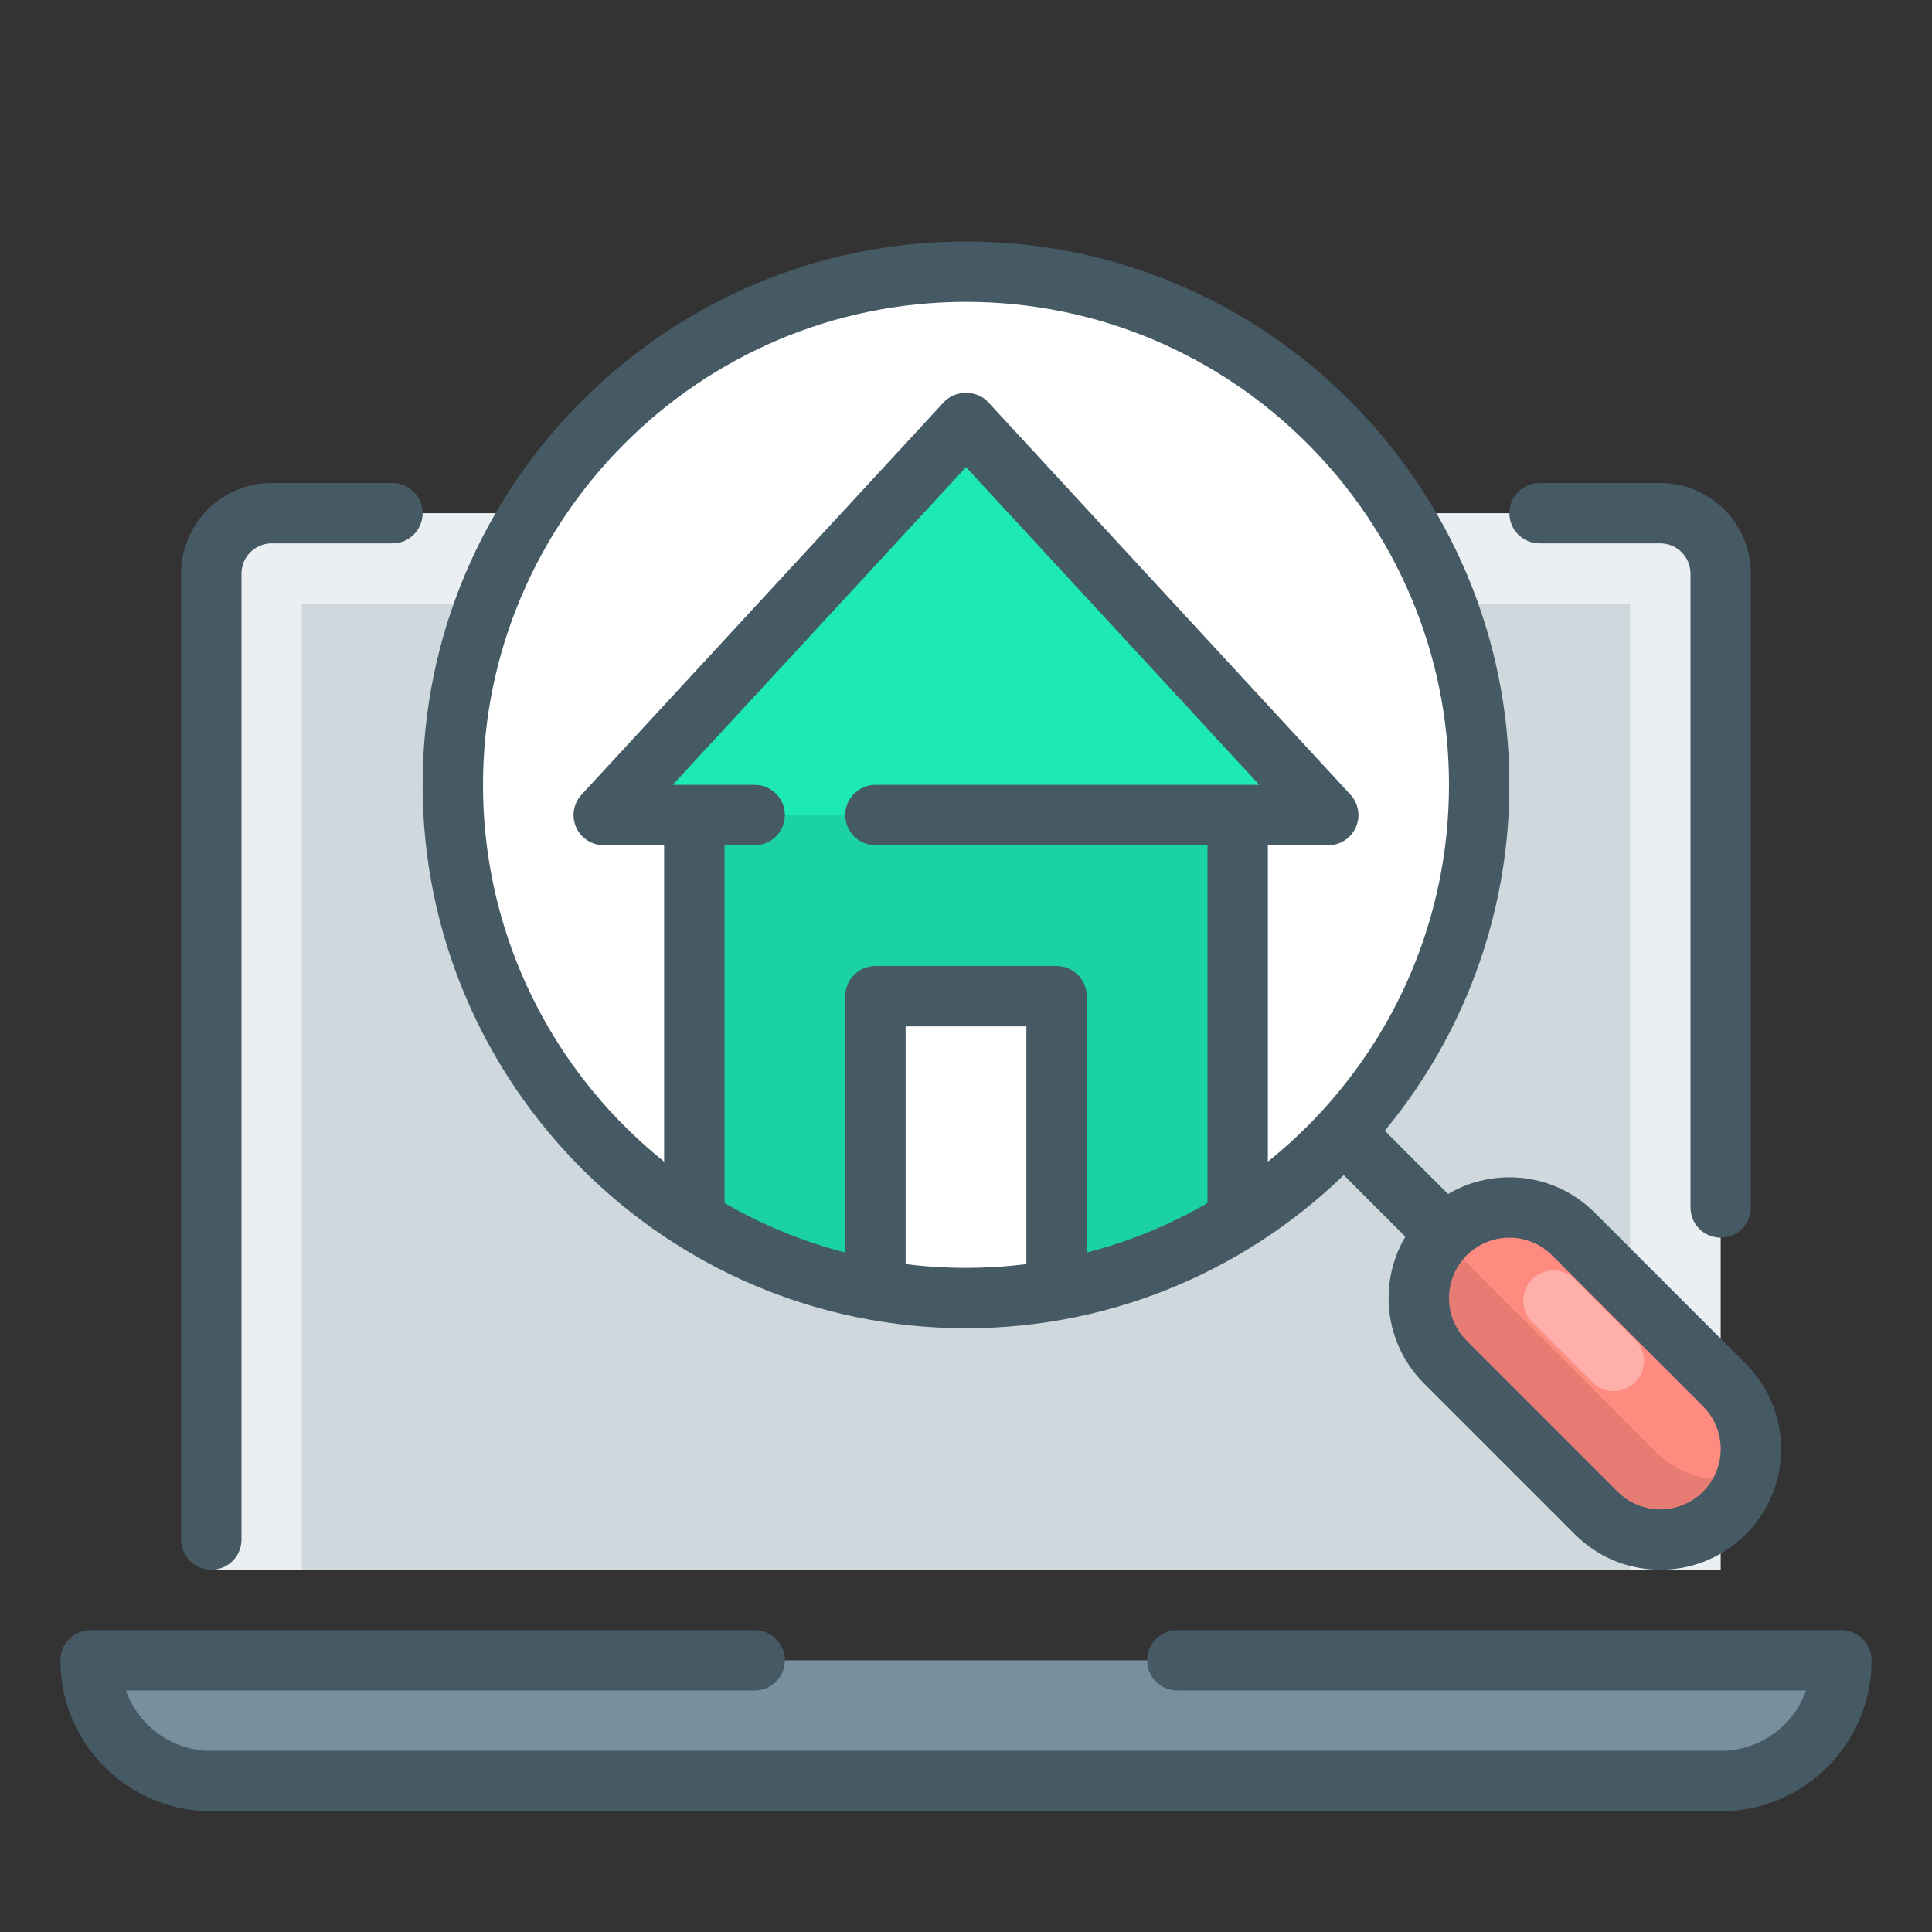 <?xml version="1.0" encoding="UTF-8" standalone="no"?><!-- icon666.com - MILLIONS OF FREE VECTOR ICONS --><svg width="1024" height="1024" viewBox="0 0 32 32" xmlns="http://www.w3.org/2000/svg"><rect x="0" y="0" width="32" height="32" fill="#333333" stroke="none"/><g id="Find_Home_x2C__magnifier_x2C__magnifying_x2C__find_house"><g id="XMLID_956_"><g id="laptop_setting_gear_cogwheel_2_"><g id="XMLID_958_"><g id="XMLID_959_"><g id="XMLID_960_"><g id="XMLID_961_"><path id="XMLID_962_" d="m28.5 26v-16.5c0-.553-.447-1-1-1h-23c-.553 0-1 .447-1 1v16.5z" fill="#eceff1"/></g></g><g id="XMLID_963_"><g id="XMLID_964_" fill="#455a64"><path d="m3.5 26c-.276 0-.5-.224-.5-.5v-16c0-.827.673-1.5 1.5-1.5h2c.276 0 .5.224.5.5s-.224.5-.5.5h-2c-.276 0-.5.224-.5.5v16c0 .276-.224.5-.5.5z"/><path d="m28.5 20.5c-.276 0-.5-.224-.5-.5v-10.5c0-.276-.224-.5-.5-.5h-2c-.276 0-.5-.224-.5-.5s.224-.5.5-.5h2c.827 0 1.5.673 1.5 1.5v10.5c0 .276-.224.5-.5.5z"/></g></g></g><g id="XMLID_967_"><g id="XMLID_968_"><path id="XMLID_969_" d="m5 10h22v16h-22z" fill="#cfd8dc"/></g></g><g id="XMLID_970_"><g id="XMLID_971_"><path id="XMLID_972_" d="m12.5 27.5h-11c0 1.104.896 2 2 2h25c1.104 0 2-.896 2-2h-11z" fill="#78909c"/></g><g id="XMLID_973_"><path id="XMLID_974_" d="m28.5 30h-25c-1.379 0-2.5-1.121-2.5-2.5 0-.276.224-.5.5-.5h11c.276 0 .5.224.5.5s-.224.5-.5.5h-10.414c.206.582.762 1 1.414 1h25c.652 0 1.208-.418 1.414-1h-10.414c-.276 0-.5-.224-.5-.5s.224-.5.5-.5h11c.276 0 .5.224.5.5 0 1.379-1.121 2.5-2.5 2.5z" fill="#455a64"/></g></g></g></g></g><g id="XMLID_957_"><g id="XMLID_975_"><g id="XMLID_976_"><g id="XMLID_977_"><path id="XMLID_978_" d="m22.011 18.51c-.195.196-.195.512 0 .708l1.914 1.914c.195.195.512.195.707 0s.195-.512 0-.707l-1.914-1.915c-.196-.196-.512-.196-.707 0z" fill="#455a64"/></g></g><circle id="XMLID_979_" cx="16" cy="13" fill="#fff" r="8.5"/><g id="XMLID_980_"><g id="XMLID_981_"><path id="XMLID_982_" d="m11.5 13v7.5l3 1v-5h3v5l3-1v-7.5z" fill="#1ad2a4"/><g fill="#455a64"><path d="m11.5 20.5c-.276 0-.5-.224-.5-.5v-6.5c0-.276.224-.5.5-.5s.5.224.5.5v6.5c0 .276-.224.5-.5.5z"/><path d="m20.5 20.5c-.276 0-.5-.224-.5-.5v-6.5c0-.276.224-.5.5-.5s.5.224.5.5v6.5c0 .276-.224.5-.5.5z"/><path d="m17.5 21.5c-.276 0-.5-.224-.5-.5v-4h-2v4c0 .276-.224.5-.5.5s-.5-.224-.5-.5v-4.5c0-.276.224-.5.5-.5h3c.276 0 .5.224.5.5v4.5c0 .276-.224.5-.5.5z"/></g><path id="XMLID_985_" d="m16 7-6 6.5h12z" fill="#1de9b6"/><path d="m22 14h-7.5c-.276 0-.5-.224-.5-.5s.224-.5.5-.5h6.358l-4.858-5.263-4.858 5.263h1.358c.276 0 .5.224.5.5s-.224.5-.5.5h-2.5c-.199 0-.378-.118-.458-.299-.08-.182-.044-.394.091-.54l6-6.5c.188-.205.546-.205.734 0l6 6.5c.135.146.17.358.091.54-.08.181-.259.299-.458.299z" fill="#455a64"/></g></g><path d="m16 22c-4.962 0-9-4.038-9-9s4.038-9 9-9 9 4.038 9 9-4.038 9-9 9zm0-17c-4.411 0-8 3.589-8 8s3.589 8 8 8 8-3.589 8-8-3.589-8-8-8z" fill="#455a64"/><g id="XMLID_988_"><path id="XMLID_989_" d="m27.5 25.5c-.4 0-.777-.156-1.061-.439l-2.5-2.5c-.283-.284-.439-.661-.439-1.061s.156-.777.439-1.061.661-.439 1.061-.439.777.156 1.061.439l2.5 2.5c.283.284.439.661.439 1.061s-.156.777-.439 1.061-.661.439-1.061.439z" fill="#ff8a80"/><path id="XMLID_990_" d="m28.5 24.5c-.4 0-.777-.156-1.061-.439l-3.5-3.5c-.019-.019-.032-.041-.05-.061-.249.275-.39.626-.39 1 0 .4.156.777.439 1.061l2.5 2.5c.285.283.662.439 1.062.439s.777-.156 1.061-.439c.178-.178.299-.396.369-.631-.138.042-.282.07-.43.07z" fill="#e67c73"/><path id="XMLID_991_" d="m25 20.5c.256 0 .512.098.707.293l2.5 2.5c.391.391.391 1.023 0 1.414-.195.195-.451.293-.707.293s-.512-.098-.707-.293l-2.5-2.5c-.391-.391-.391-1.023 0-1.414.195-.195.451-.293.707-.293zm0-1c-.534 0-1.036.208-1.414.586s-.586.88-.586 1.414.208 1.036.586 1.414l2.5 2.5c.378.378.88.586 1.414.586s1.036-.208 1.414-.586.586-.88.586-1.414-.208-1.036-.586-1.414l-2.5-2.5c-.378-.378-.88-.586-1.414-.586z" fill="#455a64"/></g><path id="XMLID_994_" d="m27.083 22.188-1-1c-.195-.195-.512-.195-.707 0s-.195.512 0 .707l1 1c.098.098.226.146.354.146s.256-.049.354-.146c.194-.195.194-.511-.001-.707z" fill="#ffafa9"/></g></g></g></svg>